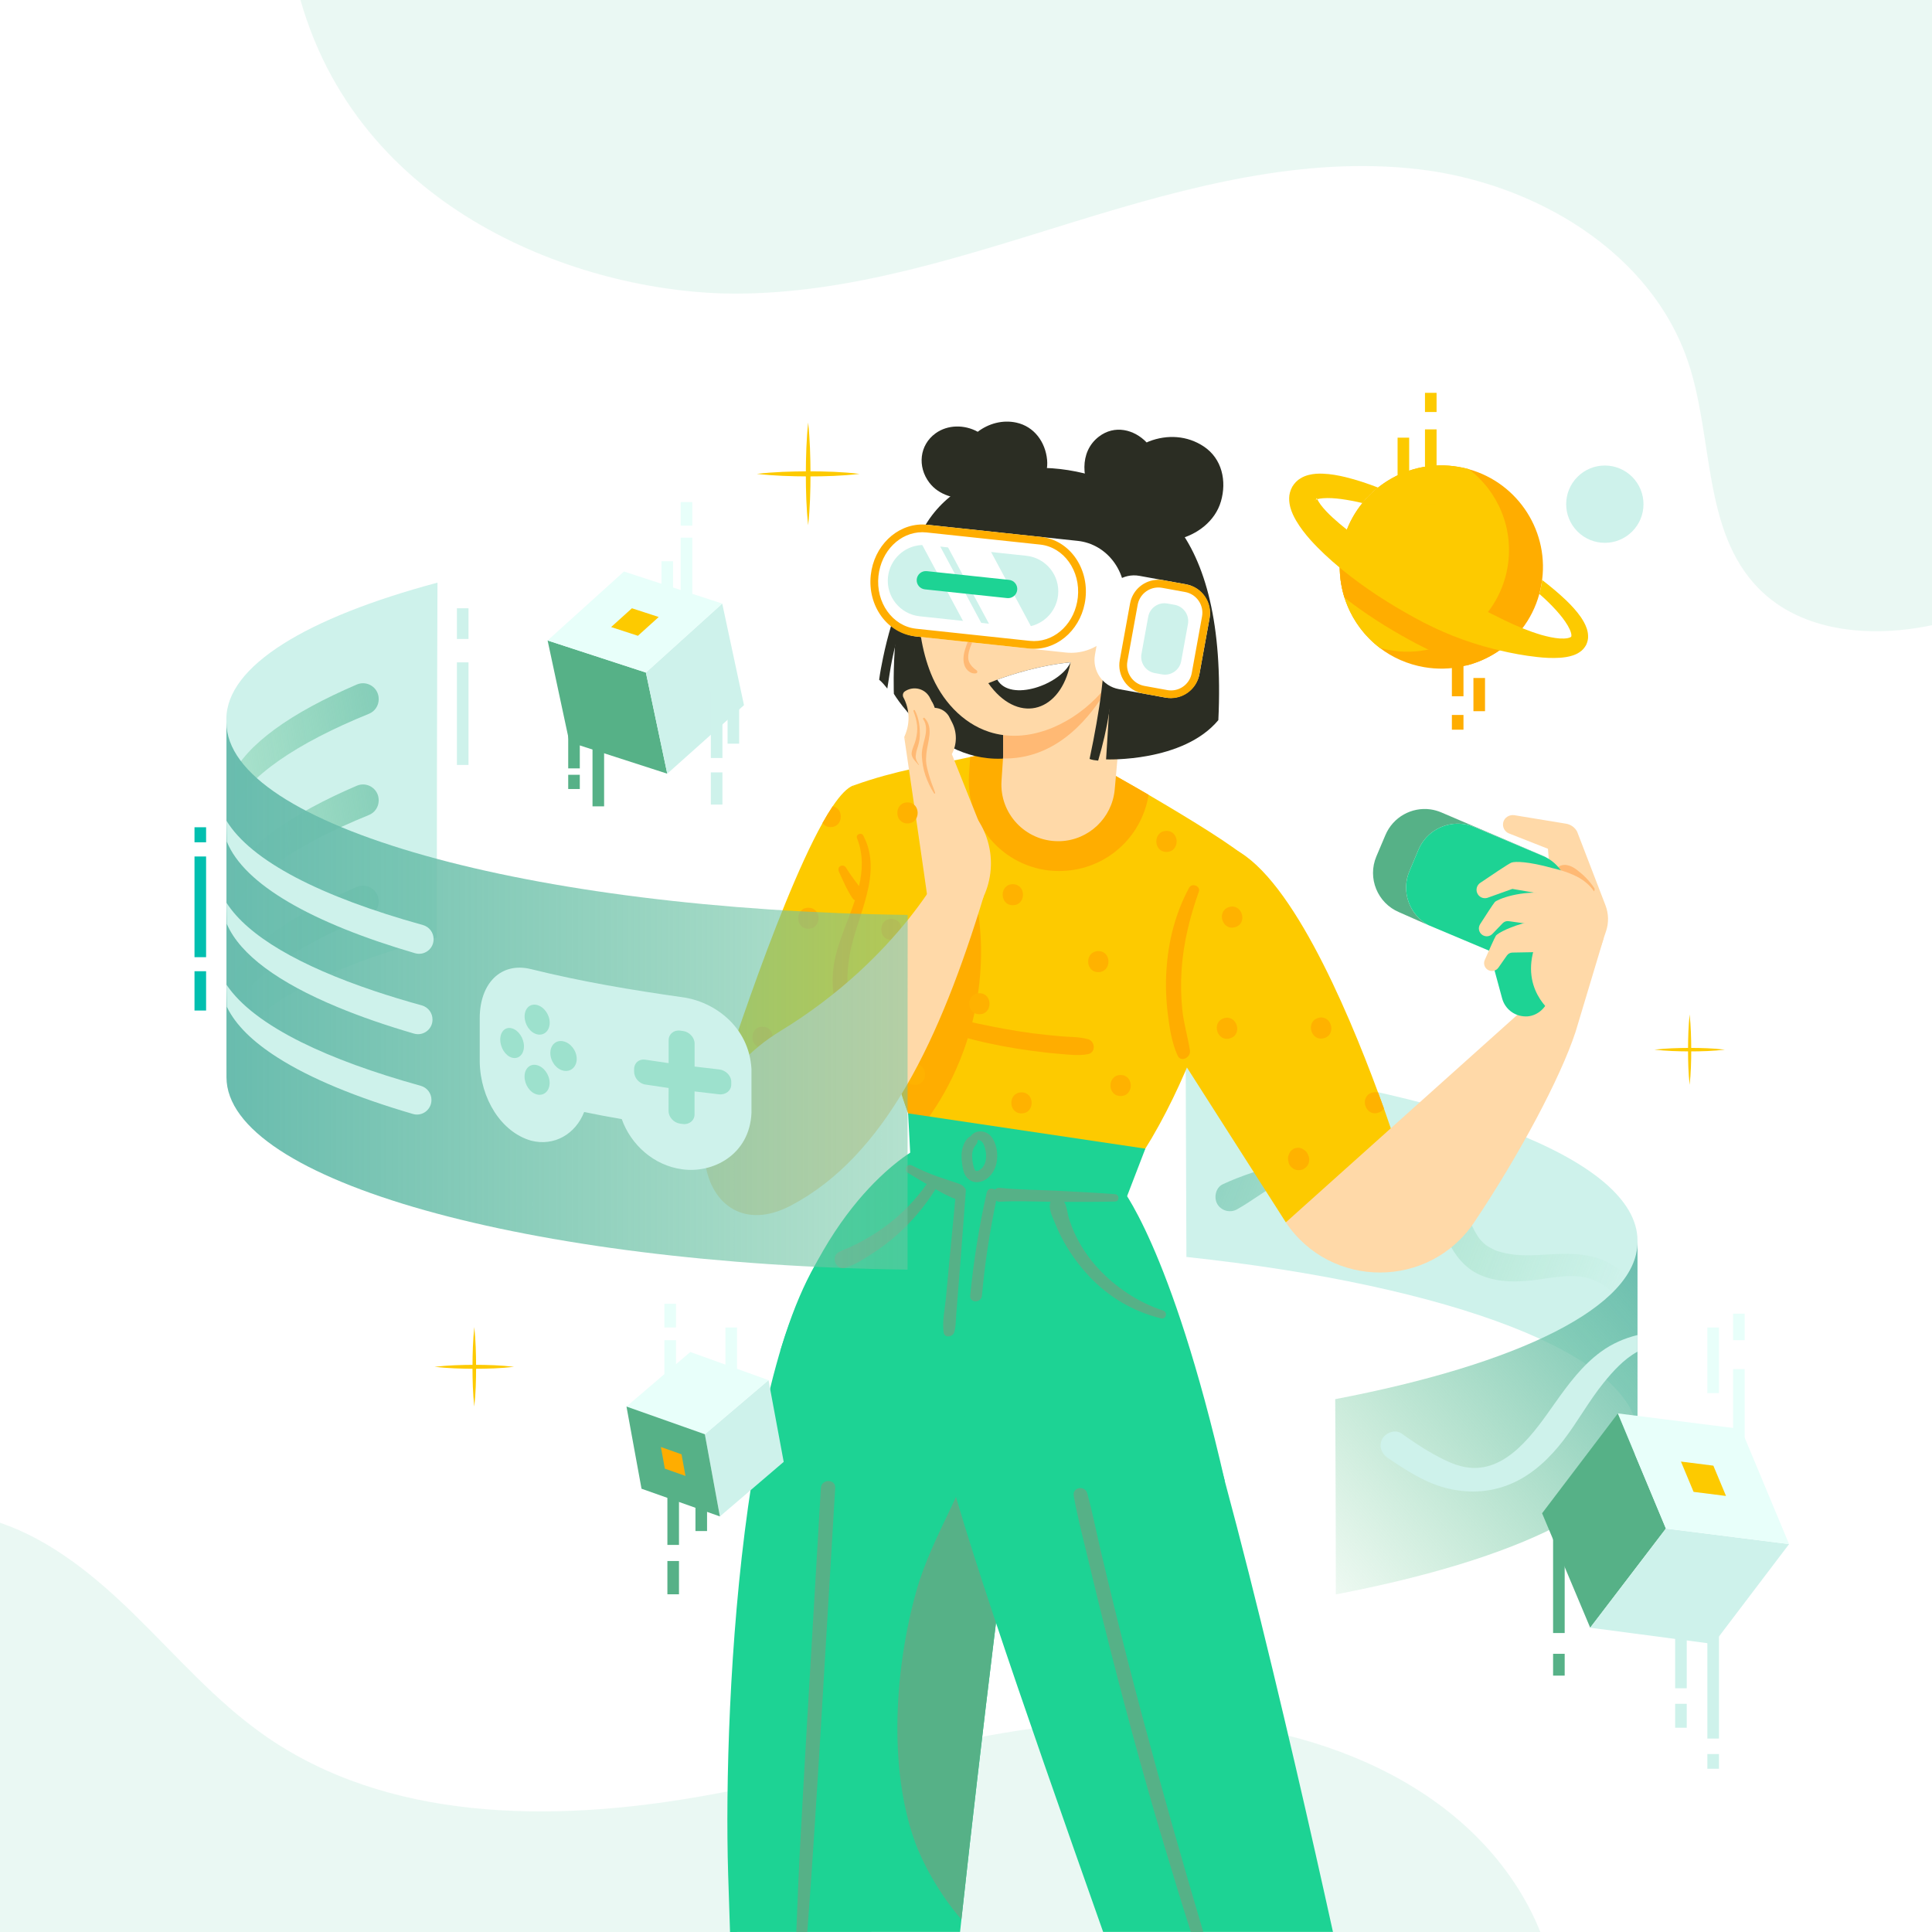 <?xml version="1.0" encoding="utf-8"?>
<!-- Generator: Adobe Illustrator 27.5.0, SVG Export Plug-In . SVG Version: 6.00 Build 0)  -->
<svg version="1.1" xmlns="http://www.w3.org/2000/svg" xmlns:xlink="http://www.w3.org/1999/xlink" x="0px" y="0px"
	 viewBox="0 0 500 500" style="enable-background:new 0 0 500 500;" xml:space="preserve">
<g id="BACKGROUND">
	<rect style="fill:#FFFFFF;" width="500" height="500"/>
</g>
<g id="OBJECTS">
	<g>
		<path style="opacity:0.5;fill:#D7F3E8;" d="M500,0v161.8c-15.76,3.32-33.7,1.88-44.89-9.54c-14.49-14.78-11.64-38.78-18.17-58.41
			c-9.54-28.64-39.7-46.48-69.68-50.03c-29.98-3.54-60.01,4.57-88.86,13.46c-28.86,8.88-58.05,18.71-88.23,18.71
			C153.564,75.99,93.994,56.894,77.76,0H500z"/>
		<path style="opacity:0.5;fill:#D7F3E8;" d="M398.63,500H0V394.08c13.33,4.55,24.66,13.87,34.78,23.78
			c10.9,10.65,20.97,22.31,33.43,31.09c31.83,22.44,74.28,22.72,112.65,16.04c38.37-6.68,75.97-19.43,114.92-20.07
			c38.94-0.64,81.52,14.14,99.82,48.52C396.73,495.56,397.74,497.75,398.63,500z"/>
	</g>
	<g>
		<g>
			<path style="fill:#CEF2EB;" d="M306.86,274.719c0.008,3.1,0.014,6.199,0.025,9.298c0.049,13.761,0.103,27.522,0.156,41.283
				c68.406,7.341,116.741,25.312,116.741,46.325v-50.562C423.783,300.032,375.362,282.048,306.86,274.719z"/>
			<linearGradient id="SVGID_1_" gradientUnits="userSpaceOnUse" x1="253.763" y1="271.913" x2="418.507" y2="337.124">
				<stop  offset="0" style="stop-color:#69BCAE"/>
				<stop  offset="0.405" style="stop-color:#6CC1A9;stop-opacity:0.595"/>
				<stop  offset="0.894" style="stop-color:#76CE9A;stop-opacity:0.106"/>
				<stop  offset="1" style="stop-color:#79D296;stop-opacity:0"/>
			</linearGradient>
			<path style="fill:url(#SVGID_1_);" d="M422.356,333.992c-0.314-2.11-1.232-3.721-2.872-5.09
				c-1.579-1.318-3.289-2.257-5.203-2.993c-4.063-1.562-8.613-1.545-12.895-1.294c-4.383,0.257-8.454,0.598-12.639-0.491
				c-0.399-0.104-0.796-0.215-1.188-0.344c-0.517-0.17-0.667-0.241-0.817-0.312c-0.428-0.205-0.847-0.424-1.257-0.662
				c-0.235-0.136-0.462-0.281-0.694-0.424c-0.058-0.035-0.193-0.132-0.265-0.182c-0.656-0.521-1.272-1.161-1.783-1.826
				c-0.035-0.073-0.421-0.644-0.484-0.745c-0.28-0.446-0.54-0.903-0.787-1.368c-1.861-3.497-3.031-7.386-5.494-10.54
				c-2.238-2.865-5.239-5.119-8.41-6.824c-6.632-3.566-14.285-4.513-21.675-3.44c-4.958,0.72-9.869,2.117-14.623,3.673
				c-5.013,1.641-10.054,3.114-14.837,5.365c-1.825,0.859-2.346,3.435-1.404,5.091c1.007,1.77,3.324,2.39,5.092,1.404
				c3.817-2.129,7.246-4.908,11.128-6.905c3.873-1.992,7.815-3.588,12.109-4.399c6.737-1.272,14.316-0.374,20.304,3.077
				c2.893,1.667,4.953,3.661,6.557,6.418c1.966,3.379,2.823,6.442,4.51,9.995c1.726,3.633,4.392,7.018,8.141,8.698
				c3.855,1.728,7.839,1.961,11.998,1.643c4.826-0.369,9.979-1.851,14.818-1.02c3.81,0.655,6.64,2.674,9.182,5.496
				C420.388,337.677,422.632,335.846,422.356,333.992z"/>
			
				<linearGradient id="SVGID_00000066474775233358039430000005447553672847985828_" gradientUnits="userSpaceOnUse" x1="431.974" y1="330.177" x2="328.334" y2="419.318">
				<stop  offset="0" style="stop-color:#69BCAE"/>
				<stop  offset="1" style="stop-color:#79D296;stop-opacity:0"/>
			</linearGradient>
			<path style="fill:url(#SVGID_00000066474775233358039430000005447553672847985828_);" d="M423.782,321.414v50.561
				c0,16.78-30.821,31.624-78.072,40.654c-0.01-12.572-0.021-25.143-0.095-37.714c-0.021-4.272-0.042-8.543-0.064-12.815
				C392.887,353.07,423.782,338.215,423.782,321.414z"/>
		</g>
		<path style="fill:#CEF2EB;" d="M423.782,345.511v4.303c-3.478,1.882-6.386,5.107-8.776,8.067
			c-3.817,4.716-6.714,10.097-10.415,14.898c-3.426,4.441-7.613,8.48-12.741,10.869c-5.413,2.527-11.239,2.95-17.033,1.597
			c-5.783-1.343-10.848-4.673-15.701-7.972c-1.618-1.11-2.389-3.119-1.353-4.938c0.899-1.576,3.331-2.485,4.927-1.364
			c2.622,1.85,5.276,3.68,8.078,5.244c2.569,1.427,5.339,2.876,8.247,3.436c10.816,2.094,18.228-9.251,23.472-16.632
			c3.468-4.874,7-9.664,11.874-13.216C417.163,347.752,420.398,346.325,423.782,345.511z"/>
	</g>
	<g>
		<path style="fill:#FFD9A8;" d="M197.744,311.65c22.348-8.198,44.467-78.344,44.467-78.344l-24.68-22.076l-32.895,74.976
			L197.744,311.65z"/>
		<g>
			<g>
				<path style="fill:#1DD394;" d="M188.931,500c0.705-0.001,1.411-0.008,2.116-0.008c19.138-0.008,38.275-0.018,57.413-0.02
					c0.116-1.067,0.231-2.144,0.348-3.207c5.617-51.402,11.563-98.119,14.686-121.902c1.37-10.467,2.192-16.495,2.192-16.495
					l-43.621-43.675c-29.646,18.824-35.017,124.888-33.62,170.345C188.576,489.339,188.74,494.395,188.931,500z"/>
				<path style="fill:#56B187;" d="M236.779,476.653c1.891,5.288,6.247,13.454,12.029,20.112
					c5.617-51.402,11.563-98.119,14.686-121.902c-2.987-2.493-6.137-4.768-9.289-6.713c-2.986,15.481-12.768,28.414-17.043,43.566
					C231.628,431.416,229.793,457.199,236.779,476.653z"/>
				<path style="fill:#56B187;" d="M208.939,499.986c1.409-18.841,2.588-37.697,3.717-56.557c1.164-19.45,2.328-38.9,3.493-58.35
					c0.143-2.386-3.566-2.374-3.706,0c-0.646,10.96-1.291,21.92-1.937,32.879c-1.146,19.449-2.312,38.896-3.364,58.35
					c-0.427,7.89-0.752,15.783-1.056,23.678C207.036,499.986,207.988,499.986,208.939,499.986z"/>
			</g>
			<g>
				<g>
					<path style="fill:#1DD394;" d="M318.015,499.968c8.983,0,17.966-0.001,26.949-0.001
						c-10.825-49.261-32.104-141.076-45.19-170.875l-56.252,42.26c1.545,13.218,20.84,68.838,41.965,128.617L318.015,499.968z"/>
				</g>
				<path style="fill:#56B187;" d="M281.603,403.544c1.279,5.389,2.588,10.771,3.927,16.146
					c4.796,19.248,9.943,38.415,15.624,57.422c2.28,7.628,4.606,15.257,7.031,22.856l3.212,0
					c-5.505-18.57-10.811-37.199-15.805-55.914c-2.547-9.546-4.999-19.117-7.355-28.711c-1.178-4.797-2.332-9.601-3.462-14.41
					c-1.128-4.803-2.078-9.675-3.39-14.431c-0.6-2.175-3.909-1.674-3.507,0.621C278.845,392.638,280.31,398.098,281.603,403.544z"/>
			</g>
			<path style="fill:#1DD394;" d="M201.94,349.602c12.758-41.771,36.402-52.944,36.402-52.944l51.412,10.126
				c0,0,13.225,15.304,27.223,76.51L201.94,349.602z"/>
		</g>
		<g>
			<g>
				<path style="fill:#FDCA00;" d="M184.638,286.197l28.797,4.439l20.248-43.949l-1.205-4.11l-1.397-4.74l-3.836-12.96l-1.425-4.877
					l-4.932-16.741c-1.589,0.548-3.425,2.493-5.398,5.425c-0.85,1.26-1.726,2.713-2.63,4.329
					C200.557,235.069,184.638,286.197,184.638,286.197z"/>
				<path style="fill:#FDCA00;" d="M323.23,222.572c0,0-9.289,53.802-33.489,84.211l-51.394-10.132
					c-0.44-1.039-0.88-2.09-1.296-3.153c-2.066-5.194-3.874-10.523-5.439-15.877c-10.804-36.703-10.719-74.336-10.719-74.336
					c10.768-3.923,21.829-5.586,21.829-5.586l8.36-1.785l3.777-0.794l17.184-3.642c0,0,10.328,5.647,21.804,12.247
					c1.124,0.66,2.273,1.308,3.398,1.968C308.38,212.22,319.747,219.199,323.23,222.572z"/>
				<path style="fill:#FDCA00;" d="M226.946,218.687c-1.629,13.154-10.108,28.796-9.044,38.47
					c1.513,13.751,17.147,20.064,22.585,25.596L226.946,218.687z"/>
				<path style="fill:#FFAD00;" d="M252.549,232.655c0.025-0.073,0.049-0.134,0.073-0.208c0.196-0.55-0.012-0.978-0.367-1.234
					c-0.049-0.183-0.086-0.367-0.122-0.562c-0.306-1.32-2.261-0.77-2.017,0.526c0.049,0.244,0.085,0.489,0.134,0.721
					c-3.654,10.303-7.614,20.497-11.892,30.556c-2.176,5.097-4.424,10.144-6.747,15.168c1.564,5.353,3.373,10.682,5.439,15.877
					c1.785-2.176,3.447-4.437,4.975-6.796c6.722-10.352,10.682-22.318,11.648-34.613
					C254.187,245.587,253.833,239.048,252.549,232.655z"/>
				<polygon style="fill:#1DD394;" points="289.067,316.379 296.415,297.272 235.019,288.14 235.869,304.284 				"/>
				<g>
					<path style="fill:#FFAD00;" d="M274.098,225.424c0.329,0,0.63-0.027,0.932-0.027c11.261-0.411,20.495-8.768,22.221-19.7
						c-1.123-0.658-2.274-1.315-3.397-1.973c-11.48-6.604-21.81-12.248-21.81-12.248l-17.18,3.644l-3.781,0.794l-0.302,4.549
						C249.876,213.998,260.645,225.424,274.098,225.424z"/>
				</g>
			</g>
		</g>
		<g>
			<path style="fill:#FDCA00;" d="M306.043,274.486l26.755,41.894l30.421-14.347c0,0-1.875-6.161-5.06-15.164
				c-0.495-1.312-0.979-2.683-1.505-4.1c-8.318-22.55-23.375-57.694-38.527-63.593l-17.256,14.855l-0.225,0.208L306.043,274.486z"/>
			<g>
				<path style="fill:#FFB200;" d="M333.464,300.713c-0.05-0.27-0.127-0.578-0.134-0.828c-0.023-0.365,0.044-0.708,0.202-1.029
					c0.035-0.119,0.079-0.234,0.134-0.344c0.005-0.009,0.009-0.019,0.014-0.028c0.008-0.017,0.017-0.034,0.026-0.052
					c0.019-0.037,0.037-0.074,0.056-0.111c0.153-0.304,0.368-0.548,0.645-0.732c0.235-0.221,0.512-0.371,0.832-0.451
					c0.208-0.033,0.417-0.065,0.625-0.098c0.446-0.01,0.864,0.091,1.256,0.305c0.036,0.021,0.071,0.043,0.107,0.064
					c0.015,0.009,0.03,0.018,0.046,0.028l0.03,0.018c0.444,0.268,0.751,0.531,1.019,0.979c0.129,0.216,0.228,0.516,0.33,0.771
					c0.022,0.055,0.044,0.109,0.066,0.164c0.113,0.344,0.137,0.689,0.071,1.037c-0.007,0.366-0.107,0.71-0.299,1.031
					c-0.168,0.335-0.405,0.603-0.71,0.805c-0.258,0.242-0.563,0.408-0.914,0.496c-0.229,0.036-0.458,0.072-0.687,0.107
					c-0.49,0.011-0.951-0.1-1.381-0.336c-0.196-0.144-0.391-0.289-0.587-0.433c-0.341-0.335-0.579-0.732-0.714-1.191
					C333.485,300.829,333.474,300.771,333.464,300.713z"/>
				<path style="fill:#FFB200;" d="M341.147,263.444c3.365-0.977,4.882,4.244,1.516,5.221
					C339.299,269.642,337.781,264.421,341.147,263.444z"/>
				<path style="fill:#FFB200;" d="M316.789,263.506c3.364-0.977,4.882,4.244,1.516,5.221
					C314.94,269.704,313.422,264.483,316.789,263.506z"/>
				<path style="fill:#FFB200;" d="M318.117,234.737c3.365-0.977,4.882,4.244,1.516,5.222
					C316.269,240.935,314.751,235.714,318.117,234.737z"/>
				<path style="fill:#FFB200;" d="M356.631,287.996c0.737-0.214,1.221-0.611,1.527-1.128c-0.495-1.312-0.979-2.683-1.505-4.1
					c-0.445-0.156-0.964-0.177-1.543-0.008C351.743,283.738,353.263,288.974,356.631,287.996z"/>
			</g>
		</g>
		<path style="fill:#FFAD00;" d="M215.645,250.859c0.675-6.059,3.645-11.929,5.612-17.863c-0.149-0.074-0.293-0.162-0.413-0.289
			c-0.508-0.538-0.858-1.273-1.229-1.911c-0.321-0.553-0.604-1.12-0.881-1.695c-0.561-1.17-1.107-2.351-1.633-3.538
			c-0.221-0.5-0.145-1.155,0.394-1.43c0.525-0.268,1.117-0.104,1.43,0.394c0.682,1.085,1.4,2.138,2.167,3.164
			c0.099,0.133,0.196,0.267,0.299,0.397c-0.225-0.285,0.098,0.128,0.137,0.178c0.232,0.302,0.456,0.608,0.677,0.918
			c0.034,0.048,0.069,0.095,0.103,0.143c0.961-4.073,1.145-8.2-0.527-12.464c-0.365-0.931,1.15-1.522,1.612-0.656
			c5.303,9.925-1.721,20.87-3.467,30.771c-0.936,5.306-1.048,11.182,1.3,16.154c2.005,4.247,5.51,7.614,9.538,9.961
			c1.441,0.84,0.523,3.457-1.144,2.812C219.555,272.012,214.486,261.267,215.645,250.859z"/>
		<path style="fill:#FFAD00;" d="M281.611,268.949c-2.265-0.651-4.791-0.561-7.128-0.766c-2.428-0.213-4.857-0.461-7.274-0.776
			c-4.703-0.613-9.37-1.486-14.006-2.481c-9.426-2.022-18.694-4.936-27.582-8.668c-1.743-0.732-3.275,1.762-1.491,2.625
			c8.966,4.341,18.319,7.777,27.974,10.234c4.796,1.22,9.673,2.111,14.575,2.782c2.49,0.341,4.984,0.634,7.489,0.837
			c2.441,0.197,5.022,0.552,7.443,0.065C283.642,272.392,283.432,269.472,281.611,268.949z"/>
		<g>
			<g>
				<g>
					<path style="fill:#2B2D23;" d="M238.205,138.314c-7.978,16.495-6.871,41.252-6.871,41.252s12.499,21.093,33.494,16.003
						l1.569-61.77C266.398,133.798,241.313,131.888,238.205,138.314z"/>
					<path style="fill:#2B2D23;" d="M237.698,145.48c-3.264,4.885-5.312,10.638-7.007,16.229c-0.853,2.816-1.57,5.671-2.165,8.552
						c-0.383,1.856-0.749,3.749-1.004,5.647c0.799,0.666,1.473,1.483,2.111,2.306c0.42-2.533,0.746-5.079,1.265-7.599
						c0.571-2.772,1.281-5.516,2.108-8.223c1.692-5.538,4.144-10.733,6.232-16.118C239.595,145.354,238.25,144.654,237.698,145.48z"
						/>
					<g>
						<path style="fill:#FFD9A8;" d="M273.824,217.697h0.575c7.371-0.274,13.398-6,14.084-13.344l3.48-38.634l-32.414,6.439
							l0.027,6.275v4.63l0.055,12.576l-0.055,0.658l-0.384,5.754C258.617,210.546,265.385,217.697,273.824,217.697z"/>
					</g>
					<g>
						<path style="fill:#FFB974;" d="M259.576,183.064l0.055,12.576l-0.055,0.658c12.686,0.219,21.262-8.658,26.77-17.673
							c-6.85-2.11-13.864-2.521-20.002-1.808c-2.302,0.247-4.576,0.794-6.768,1.617V183.064z"/>
					</g>
				</g>
				<g>
					<g>
						<g>
							<path style="fill:#FFD9A8;" d="M240.897,174.265c2.735,6.834,8.102,12.876,15.09,15.144
								c9.681,3.161,20.467-1.461,27.626-8.705c4.09-4.126,7.191-9.289,9.015-14.79c4.025-11.947,2.082-25.534-8.672-33.877
								c-7.356-5.711-21.138-8.046-31.215-4.473c-3.954,1.392-7.342,3.693-9.545,7.07
								C236.207,145.365,236.266,162.719,240.897,174.265z"/>
						</g>
					</g>
					<g>
						<path style="fill:#2B2D23;" d="M274.375,125.472c22.769-4.354,43.312,11.459,40.932,60.897
							c-9.145,10.98-29.055,10.162-29.055,10.162l1.671-26.767l-6.336-32.776L274.375,125.472z"/>
						<path style="fill:#2B2D23;" d="M311.539,115.551c-4.258-2.84-9.459-3.147-14.185-1.313c-0.204,0.079-0.402,0.182-0.604,0.269
							c-3.202-3.358-8.267-4.652-12.369-1.501c-5.202,3.995-4.421,11.468-1.03,16.333c1.777,2.549,4.451,4.305,7.389,5.229
							c3.105,4.142,9.046,6.205,14.031,5.02c5.032-1.197,9.714-4.69,11.207-9.839C317.495,124.523,316.298,118.725,311.539,115.551z
							"/>
						<path style="fill:#2B2D23;" d="M284.204,196.85c1.204-4.078,2.171-8.215,2.837-12.431c0.953-6.028,1.502-12.126,1.637-18.228
							c0.077-3.49-0.04-6.965-0.337-10.443c-0.133-1.559-2.487-1.51-2.444,0.075c0.165,6.036,0.129,12.095-0.347,18.117
							c-0.472,5.979-1.48,11.856-2.603,17.742c-0.302,1.583-0.624,3.16-0.964,4.732C282.683,196.691,283.464,196.782,284.204,196.85
							z"/>
						<g>
							<path style="fill:#FFD9A8;" d="M294.788,152.929c3.073-1.652,7.185-1.825,9.836,0.444c2.208,1.889,2.952,5.003,2.973,7.909
								c0.027,3.748-0.987,7.564-3.237,10.561c-2.25,2.998-5.804,5.089-9.551,5.184c-3.747,0.095-7.567-1.983-9.18-5.366
								C282.535,165.169,289.266,155.897,294.788,152.929z"/>
						</g>
						<g>
							<path style="fill:#2B2D23;" d="M290.601,166.541c0.993-1.676,2.421-3.144,4.141-4.076c0.789-0.428,1.599-0.792,2.464-1.033
								c0.866-0.242,1.778-0.31,2.662-0.467c0.575-0.102,0.862,0.829,0.281,1.009c-0.385,0.119-0.735,0.249-1.079,0.46
								c-0.345,0.212-0.666,0.462-0.995,0.698c-0.336,0.241-0.667,0.492-0.992,0.747c-0.158,0.123-0.314,0.249-0.463,0.383
								c-0.146,0.132-0.378,0.289-0.475,0.459c0.034-0.035,0.068-0.071,0.102-0.106c-0.049,0.051-0.098,0.103-0.145,0.155
								c-0.124,0.132-0.249,0.263-0.378,0.389c-0.079,0.077-0.159,0.153-0.237,0.231c-0.012,0.012-0.008,0.006-0.018,0.016
								c-0.314,0.258-0.58,0.653-0.824,0.971c-0.511,0.668-1.002,1.351-1.412,2.086c-0.191,0.344-0.716,0.599-1.086,0.652
								c-0.388,0.055-0.881-0.048-1.192-0.297C290.211,168.221,290.135,167.327,290.601,166.541z"/>
						</g>
					</g>
					<path style="fill:#2B2D23;" d="M242.291,144.362c0.595,2.98,9.776,3.221,10.272-0.187
						C253.159,140.083,241.614,140.974,242.291,144.362z"/>
					<path style="fill:#2B2D23;" d="M267.239,147.712c-0.089,2.874,9.858,4.729,10.984,3.232
						C281.27,146.893,267.398,142.571,267.239,147.712z"/>
					<path style="fill:#FFB974;" d="M250.123,166.971c1.496-4.098,3.199-8.088,4.947-12.082c0.17-0.388,0.791-0.213,0.649,0.203
						c-1.15,3.357-2.326,6.672-3.631,9.978c-0.631,1.599-1.535,3.33-1.519,5.083c0.013,1.467,1.035,2.53,2.165,3.33
						c0.293,0.208,0.248,0.709-0.144,0.777c-1.353,0.237-2.581-0.881-2.987-2.076C249.02,170.467,249.527,168.606,250.123,166.971z"
						/>
					<path style="fill:#2B2D23;" d="M249.203,156.502c-0.63-1.05-1.571-1.863-2.69-2.359c-2.232-0.99-5.305-0.239-6.325,2.136
						c-0.214,0.498,0.023,1.108,0.489,1.359c0.499,0.269,1.051,0.134,1.414-0.295c0.067-0.079,0.135-0.155,0.203-0.233
						c0.076-0.087-0.062,0.042,0.081-0.087c0.152-0.137,0.305-0.275,0.469-0.397c0.204-0.152,0.503-0.316,0.904-0.436
						c0.035-0.007,0.12-0.028,0.152-0.034c0.102-0.019,0.204-0.035,0.307-0.046c0.103-0.011,0.206-0.017,0.309-0.02
						c0.02-0.001,0.144,0.003,0.176,0.003c0.446,0.023,0.78,0.094,1.163,0.249c0.725,0.294,1.326,0.806,1.791,1.456
						c0.507,0.71,0.881,1.457,1.126,2.297c0.177,0.608,1.188,0.449,1.217-0.165C250.049,158.728,249.826,157.54,249.203,156.502z"/>
					<path style="fill:#2B2D23;" d="M279.211,164.265c0.041-1.369-0.814-2.872-1.642-3.911c-1.739-2.184-4.389-3.576-7.225-3.267
						c-3.118,0.34-5.687,2.236-6.778,5.181c-0.255,0.688,0.805,0.998,1.148,0.43c1.264-2.093,3.915-3.537,6.368-3.313
						c2.404,0.22,4.578,2.04,5.284,4.33c0.219,0.71,0.349,1.559,1.115,1.893C278.414,166.016,279.184,165.165,279.211,164.265z"/>
					<g>
						<path style="fill:#2B2D23;" d="M255.772,176.807c7.422,10.491,17.966,7.823,20.954-3.885c0.128-0.482,0.236-0.977,0.337-1.502
							c-7.774,0.7-15.309,3.14-18.97,4.483c-0.137,0.051-0.274,0.103-0.411,0.154C256.465,176.515,255.772,176.807,255.772,176.807z
							"/>
						<path style="fill:#FFFFFF;" d="M277.063,171.42c-7.774,0.7-15.309,3.14-18.97,4.483
							C261.497,181.804,274.408,177.17,277.063,171.42z"/>
					</g>
				</g>
			</g>
			<path style="fill:#2B2D23;" d="M270.989,119.002c-0.439-4.561-3.292-8.6-7.938-9.626c-3.534-0.781-7.201,0.214-10.021,2.371
				c-0.028-0.016-0.055-0.037-0.083-0.053c-3.337-1.814-7.666-1.832-10.807,0.437c-4.225,3.052-4.736,8.668-1.652,12.747
				c2.577,3.409,6.743,4.211,10.781,4.409c1.653,0.674,3.503,0.573,5.135-0.247c2.667,1.239,5.893,1.166,8.79-0.089
				C268.994,127.309,271.385,123.108,270.989,119.002z"/>
			<path style="fill:#2B2D23;" d="M294.566,128.182c-20.192-11.891-47.22-9.096-56.361,10.132
				c25.754,4.703,47.127,6.397,47.127,6.397L294.566,128.182z"/>
		</g>
		<g>
			<path style="fill:#FFD9A8;" d="M240.487,235.574c-0.945-7.032-6.473-44.808-6.473-44.808l17.146,18.938
				c6.964,7.692,7.068,19.38,0.24,27.194l-2.218,2.538C249.183,239.436,240.739,237.445,240.487,235.574z"/>
			<path style="fill:#FFD9A8;" d="M250.216,212.487l-16.203-21.714l0.313-0.789c1.232-3.099,1.038-6.576-0.532-9.511
				c-0.247-0.475-0.153-1.045,0.208-1.406c0.057-0.057,0.123-0.105,0.19-0.152c1.814-1.209,4.18-0.936,5.664,0.545
				c0.247,0.247,0.457,0.532,0.656,0.845l0.771,1.491l0.076,0.152c1.323,2.574,1.298,5.624-0.068,8.171l8.64,21.664L250.216,212.487
				z"/>
			<path style="fill:#FFD9A8;" d="M242.263,206.451l-5.912-11.448c2.352-4.957,1.62-8.425,0.049-11.359
				c-0.247-0.475-0.153-1.045,0.208-1.407c0.057-0.057,0.123-0.105,0.19-0.152c1.386-0.932,3.106-0.982,4.485-0.29l0.076,0.152
				c1.323,2.574,1.298,5.624-0.068,8.171l-2.232,5.681L242.263,206.451z"/>
			<path style="fill:#FFD9A8;" d="M239.058,195.8l0.312-0.785c1.23-3.093,1.037-6.571-0.53-9.508l0,0
				c-0.29-0.543-0.12-1.217,0.392-1.559l0,0c2.12-1.415,4.99-0.786,6.324,1.384l0.844,1.647c1.319,2.573,1.295,5.629-0.066,8.18l0,0
				l8.926,22.363L239.058,195.8z"/>
			<path style="fill:#FFB974;" d="M242.018,205.211c-0.24-0.827-0.594-1.616-0.886-2.426c-0.297-0.826-0.557-1.671-0.802-2.513
				c-0.251-0.865-0.473-1.741-0.599-2.633c-0.128-0.904-0.063-1.765,0.023-2.667c0.286-2.983,1.966-6.596-0.456-9.142
				c-0.217-0.228-0.532,0.07-0.359,0.317c0.968,1.381,0.803,3.224,0.434,4.778c-0.379,1.598-0.925,3.274-0.788,4.932
				c0.136,1.651,0.361,3.232,0.909,4.804c0.554,1.588,1.315,3.24,2.232,4.651C241.814,205.449,242.072,205.396,242.018,205.211z"/>
			<path style="fill:#FFB974;" d="M237.786,197.862c-0.426-0.576-0.876-1.456-0.801-2.191c0.061-0.598,0.143-1.162,0.333-1.736
				c0.367-1.115,0.697-2.25,0.732-3.433c0.067-2.241-0.213-4.668-1.292-6.661c-0.124-0.229-0.44-0.057-0.354,0.177
				c0.441,1.192,0.801,2.408,0.94,3.675c0.139,1.264-0.049,2.505-0.344,3.734c-0.273,1.138-0.902,2.208-1.059,3.365
				c-0.178,1.304,1.042,2.228,1.756,3.149C237.744,198.001,237.83,197.923,237.786,197.862z"/>
		</g>
		<g>
			<path style="fill:#FFB200;" d="M301.881,215.041c3.504,0,3.505,5.437,0,5.437C298.377,220.478,298.376,215.041,301.881,215.041z"
				/>
			<path style="fill:#FFB200;" d="M284.244,246.146c3.504,0,3.505,5.437,0,5.437C280.741,251.583,280.739,246.146,284.244,246.146z"
				/>
			<path style="fill:#FFB200;" d="M262.118,228.83c3.504,0,3.505,5.437,0,5.437C258.614,234.267,258.613,228.83,262.118,228.83z"/>
			<path style="fill:#FFB200;" d="M253.46,257.049c3.504,0,3.505,5.437,0,5.437C249.956,262.486,249.954,257.049,253.46,257.049z"/>
			<path style="fill:#FFB200;" d="M230.692,237.809c3.504,0,3.505,5.437,0,5.437C227.188,243.246,227.187,237.809,230.692,237.809z"
				/>
			<path style="fill:#FFB200;" d="M234.861,207.666c3.503,0,3.505,5.437,0,5.437C231.357,213.103,231.356,207.666,234.861,207.666z"
				/>
			<path style="fill:#FFB200;" d="M209.207,234.923c3.504,0,3.505,5.437,0,5.437C205.703,240.36,205.702,234.923,209.207,234.923z"
				/>
			<path style="fill:#FFB200;" d="M197.342,265.707c3.504,0,3.505,5.437,0,5.437C193.839,271.145,193.837,265.707,197.342,265.707z"
				/>
			<path style="fill:#FFB200;" d="M212.859,213.012c0.438,0.603,1.123,1.041,2.11,1.041c3.315,0,3.507-4.877,0.521-5.37
				C214.64,209.943,213.764,211.395,212.859,213.012z"/>
			<path style="fill:#FFB200;" d="M290.016,278.213c3.504,0,3.505,5.437,0,5.437C286.512,283.651,286.511,278.213,290.016,278.213z"
				/>
			<path style="fill:#FFB200;" d="M264.362,282.703c3.504,0,3.505,5.437,0,5.437C260.859,288.14,260.857,282.703,264.362,282.703z"
				/>
			<path style="fill:#FFB200;" d="M236.785,275.327c3.504,0,3.505,5.437,0,5.437C233.281,280.764,233.28,275.327,236.785,275.327z"
				/>
		</g>
		<path style="fill:#FFD9A8;" d="M254.571,232c-11.238,36.808-25.369,67.136-49.937,80.02
			c-23.824,12.495-34.141-25.987-2.659-45.198c31.482-19.211,43.259-44.268,43.259-44.268L254.571,232z"/>
		<path style="fill:#FFAD00;" d="M301.87,251.118c0.487-7.547,2.28-14.698,5.869-21.368c0.72-1.337,3.049-0.461,2.517,1.024
			c-2.325,6.49-4.039,13.453-4.471,20.344c-0.211,3.367-0.158,6.748,0.183,10.105c0.367,3.617,1.416,7.056,1.987,10.623
			c0.286,1.785-2.324,3.253-3.205,1.304c-1.508-3.334-2.075-7.133-2.522-10.745C301.766,258.664,301.627,254.883,301.87,251.118z"/>
		<path style="fill:#56B187;" d="M248.984,301.156c0.144,1.052,0.324,2.188,0.889,3.109c0.693,1.13,1.899,1.797,3.234,1.668
			c2.464-0.238,4.262-2.506,4.764-4.803c0.504-2.308,0.138-5.21-1.411-7.068c-1.317-1.581-4.036-1.77-5.27-0.005
			c-1.049,0.392-1.73,1.877-2.029,2.838C248.732,298.273,248.79,299.745,248.984,301.156z M251.59,299.476
			c-0.015-0.4-0.013-0.81,0.056-1.194c0.046-0.254,0.188-0.766,0.232-0.877c0.078-0.193,0.18-0.381,0.286-0.559
			c0.049-0.083,0.102-0.167,0.159-0.246c0.015-0.018,0.014-0.017,0.074-0.091c0.34-0.415,0.665-0.844,0.595-1.413
			c-0.001-0.012-0.009-0.019-0.011-0.031c0.255-0.074,0.515,0.006,0.79,0.13c0.201,0.09-0.007-0.032,0.083,0.047
			c0.052,0.046,0.101,0.094,0.151,0.143c0.086,0.086,0.169,0.176,0.25,0.265c0.021,0.023,0.021,0.021,0.03,0.029
			c0.007,0.01,0.003,0.007,0.016,0.026c0.258,0.379,0.31,0.526,0.428,0.86c0.515,1.452,0.689,3.111,0.137,4.572
			c-0.02,0.042-0.071,0.16-0.08,0.178c-0.045,0.093-0.092,0.184-0.143,0.274c-0.087,0.157-0.182,0.309-0.285,0.456
			c-0.064,0.079-0.13,0.154-0.199,0.227c-0.122,0.13-0.251,0.254-0.387,0.369c0.152-0.127-0.25,0.164-0.324,0.205
			c-0.077,0.043-0.165,0.089-0.25,0.124c-0.003-0.001-0.01-0.001-0.069,0.016c-0.232,0.065-0.151,0.057-0.337,0.073
			c-0.071,0.006-0.078,0.005-0.104,0.006c-0.014-0.002-0.124-0.016-0.142-0.019l0,0c0.004,0,0.013,0.001,0.05,0.006
			c-0.031-0.004-0.054-0.019-0.076-0.031c-0.053-0.047-0.102-0.096-0.153-0.146c-0.005-0.005-0.028-0.035-0.047-0.06
			c0.003-0.004-0.058-0.11-0.072-0.135c-0.026-0.047-0.049-0.095-0.073-0.142c-0.016-0.033-0.038-0.08-0.044-0.096
			c-0.054-0.158-0.103-0.318-0.146-0.48C251.771,301.153,251.623,300.312,251.59,299.476z"/>
		<path style="fill:#56B187;" d="M255.36,308.64c0.25-1.107,1.393-1.243,2.13-0.764c0.29-0.329,0.717-0.529,1.28-0.467
			c4.914,0.539,9.955,0.513,14.894,0.761c4.967,0.249,9.935,0.499,14.894,0.881c1.211,0.093,1.241,1.876,0,1.905
			c-4.382,0.103-8.764,0.099-13.147,0.086c0.736,1.211,0.844,3.075,1.246,4.339c0.493,1.552,1.089,3.067,1.809,4.528
			c1.497,3.038,3.389,5.803,5.684,8.293c4.547,4.934,10.461,8.887,16.856,10.964c1.278,0.416,0.789,2.352-0.532,2.03
			c-7.212-1.759-13.582-5.536-18.66-10.949c-2.483-2.647-4.681-5.645-6.454-8.811c-0.884-1.58-1.656-3.211-2.329-4.892
			c-0.694-1.731-1.781-3.702-1.157-5.529c-4.36-0.063-8.768-0.254-13.104-0.01c-0.394,0.022-0.695-0.099-0.954-0.268
			c-1.707,8.117-2.955,16.319-3.693,24.581c-0.173,1.94-3.229,1.945-3.04,0C251.957,326.344,253.376,317.435,255.36,308.64z"/>
		<path style="fill:#56B187;" d="M217.077,324.04c1.043-0.586,2.236-0.96,3.322-1.47c1.096-0.514,2.173-1.068,3.23-1.659
			c2.103-1.177,4.143-2.485,6.061-3.947c3.814-2.909,7.193-6.388,9.968-10.3c0.061-0.086,0.139-0.133,0.21-0.2
			c-1.66-0.965-3.32-1.926-4.951-2.948c-1.195-0.749-0.178-2.526,1.078-1.899c2.109,1.052,4.292,2.035,6.513,2.825
			c1.107,0.394,2.221,0.766,3.339,1.125c0.561,0.18,1.119,0.371,1.679,0.556c0.771,0.254,1.588,0.5,2.039,1.2
			c0.253,0.2,0.42,0.509,0.388,0.953c-0.454,6.149-0.926,12.296-1.412,18.443c-0.238,3.018-0.477,6.036-0.715,9.054
			c-0.123,1.565-0.247,3.13-0.37,4.694c-0.114,1.452-0.074,2.992-0.529,4.38c-0.392,1.197-2.495,1.506-2.713,0
			c-0.418-2.89,0.331-6.168,0.603-9.074l0.845-9.054c0.512-5.486,1.039-10.97,1.575-16.453c-0.318-0.084-0.64-0.201-0.995-0.363
			c-0.572-0.261-1.143-0.524-1.702-0.812c-0.832-0.428-1.646-0.887-2.46-1.346c-0.033,0.081-0.042,0.158-0.094,0.241
			c-2.763,4.332-6.121,8.323-9.987,11.712c-1.945,1.704-4.016,3.285-6.189,4.687c-2.16,1.393-4.595,2.997-7.076,3.727
			C216.317,328.822,214.892,325.267,217.077,324.04z"/>
		<g>
			<path style="fill:#FFFFFF;" d="M275.806,168.87l-38.367-4.109c-7.537-0.816-12.946-7.945-12.082-15.922v0
				c0.864-7.978,7.673-13.783,15.21-12.967l38.367,4.109c7.537,0.816,12.946,7.944,12.083,15.922l0,0
				C290.152,163.88,283.343,169.686,275.806,168.87z"/>
			<g>
				<path style="fill:#FFAD00;" d="M238.691,137.738L238.691,137.738c0.358,0,0.722,0.02,1.083,0.059l29.439,3.143
					c6.109,0.661,10.473,6.787,9.73,13.656c-0.698,6.451-5.576,11.315-11.345,11.315c-0.359,0-0.723-0.02-1.085-0.059l-29.439-3.143
					c-6.109-0.661-10.473-6.787-9.73-13.656C228.043,142.603,232.921,137.738,238.691,137.738 M238.69,135.738
					c-6.689,0-12.522,5.604-13.334,13.1l0,0c-0.864,7.977,4.286,15.078,11.503,15.859l29.442,3.143
					c0.435,0.047,0.868,0.07,1.297,0.07c6.689,0,12.522-5.604,13.334-13.1c0.864-7.978-4.286-15.078-11.503-15.859l-29.442-3.143
					C239.551,135.761,239.119,135.738,238.69,135.738L238.69,135.738z"/>
			</g>
			<path style="fill:#CEF2EB;" d="M238.016,159.492l12.251,1.31l4.09,0.436l1.738,0.193l7.155,0.761l0.39,0.044
				c0.527,0.055,1.061,0.07,1.573,0.039c4.415-0.272,8.122-3.691,8.617-8.241c0.549-5.086-3.117-9.65-8.203-10.2l-12.973-1.382
				l-7.145-0.762l-1.748-0.193l-3.758-0.398c-0.107-0.013-0.214-0.016-0.321-0.019c-0.429-0.041-0.846-0.045-1.252-0.02
				c-4.415,0.272-8.122,3.691-8.617,8.241C229.264,154.379,232.93,158.943,238.016,159.492z"/>
			<g>
				<polygon style="fill:#FFFFFF;" points="244.549,140.172 256.746,162.919 267.602,163.558 255.394,140.812 				"/>
				<path style="fill:#FFFFFF;" d="M237.834,139.469l12.196,22.725l4.713,0.503l-12.208-22.746l-4.33-0.459
					C238.081,139.476,237.957,139.472,237.834,139.469z"/>
			</g>
			<path style="fill:#1DD394;" d="M239.357,152.525l21.29,2.26c1.301,0.138,2.468-0.805,2.606-2.106l0,0
				c0.138-1.301-0.805-2.468-2.106-2.606l-21.289-2.26c-1.301-0.138-2.468,0.805-2.606,2.106l0,0
				C237.113,151.22,238.056,152.387,239.357,152.525z"/>
		</g>
		<g>
			<path style="fill:#FFFFFF;" d="M289.549,178.344l11.965,2.175c4.165,0.757,8.156-2.006,8.913-6.171l2.587-14.231
				c0.757-4.165-2.006-8.156-6.171-8.913l-11.964-2.175c-4.165-0.757-8.156,2.006-8.913,6.171l-2.587,14.231
				C282.621,173.596,285.384,177.587,289.549,178.344z"/>
			<path style="fill:#CEF2EB;" d="M303.996,156.529l-1.87-0.34c-2.324-0.423-4.551,1.119-4.973,3.443l-1.743,9.589
				c-0.423,2.324,1.119,4.551,3.443,4.973l1.87,0.34c2.324,0.423,4.551-1.119,4.973-3.443l1.744-9.589
				C307.862,159.178,306.32,156.951,303.996,156.529z"/>
			<g>
				<path style="fill:#FFAD00;" d="M299.784,152.044c0.327,0,0.658,0.03,0.984,0.089l5.927,1.077
					c1.433,0.26,2.679,1.063,3.508,2.261c0.829,1.197,1.142,2.646,0.882,4.079l-2.663,14.651c-0.472,2.595-2.724,4.478-5.356,4.478
					c-0.327,0-0.658-0.03-0.984-0.089l-5.927-1.078c-2.958-0.538-4.927-3.382-4.389-6.34l2.663-14.649
					C294.899,153.927,297.152,152.044,299.784,152.044 M299.784,150.044c-3.533,0-6.67,2.522-7.324,6.121l-2.663,14.649
					c-0.736,4.05,1.95,7.929,5.999,8.666l5.927,1.078c0.451,0.082,0.9,0.122,1.342,0.122c3.533,0,6.669-2.522,7.324-6.121
					l2.664-14.651c0.736-4.049-1.95-7.929-5.999-8.665l-5.927-1.077C300.675,150.083,300.226,150.044,299.784,150.044
					L299.784,150.044z"/>
			</g>
		</g>
		<g>
			<path style="fill:#FFD9A8;" d="M407.723,267.13c-3.841,11.691-14.373,31.537-26.176,49.162
				c-11.619,17.352-37.12,17.389-48.781,0.065l0,0l65.333-58.568L407.723,267.13z"/>
			<g>
				<g>
					<path style="fill:#FFD9A8;" d="M394.245,234.268c-2.01,19.232-2.824,32.196,13.483,32.866l7.324-24.384L394.245,234.268z"/>
					<g>
						<path style="fill:#FFD9A8;" d="M391.954,210.979l13.348,2.195c1.217,0.2,2.271,0.954,2.854,2.04l7.342,19.085
							c0.83,2.157,0.879,4.537,0.137,6.727l-8.773,25.915c-0.768-3.414-8.403-4.338-10.672-13.017
							c-3.165-9.098,4.982-26.798,4.982-26.798l-0.559-7.462l-10.073-3.963c-1.103-0.434-1.779-1.612-1.507-2.854
							C389.317,211.553,390.647,210.764,391.954,210.979z"/>
						<path style="fill:#FFB974;" d="M403.059,224.486c0.832-0.574,1.599-0.757,2.48-0.596c0.896,0.164,1.726,0.592,2.56,1.229
							c1.615,1.234,3.125,2.655,4.499,4.716c0.241,0.361-0.075,1.151-0.328,0.823c-1.346-1.745-2.866-3.212-4.47-3.831
							c-0.771-0.298-1.556-0.498-2.333-0.729c-0.825-0.245-1.603-0.518-2.409-0.932C402.87,225.068,402.893,224.601,403.059,224.486
							z"/>
						<g>
							<path style="fill:#56B187;" d="M400.07,221.849l-18.537-7.808c-0.911-0.38-1.839-0.643-2.768-0.772
								c-4.829-0.669-9.69,1.956-11.677,6.653l-2.319,5.513c-2.237,5.288-0.031,11.343,4.944,14.011l-7.628-3.367
								c-5.608-2.366-8.247-8.837-5.881-14.445l2.336-5.511c1.986-4.697,6.831-7.324,11.66-6.656
								c0.946,0.131,1.873,0.394,2.785,0.774l26.246,11.203C399.517,221.57,399.804,221.694,400.07,221.849z"/>
							<path style="fill:#1DD394;" d="M405.76,233.764l-4.759,23.998c-0.556,2.798-2.861,5.032-5.634,5.274
								c-0.171,0.01-0.341,0.02-0.509,0.014c-2.973-0.023-5.375-1.979-6.104-4.65l-3.337-12.3l-0.01-0.052l-15.629-6.577
								c-0.017-0.002-0.047-0.023-0.064-0.026c-4.975-2.667-7.181-8.723-4.944-14.011l2.319-5.513
								c1.986-4.697,6.848-7.322,11.677-6.653c0.929,0.129,1.857,0.392,2.768,0.772l18.537,7.808l0.031,0.021
								C404.373,224.119,406.716,228.942,405.76,233.764z"/>
						</g>
						<path style="fill:#FFD9A8;" d="M401.654,224.635c-6.116-1.689-9.53-1.748-10.488-1.395c-0.713,0.262-5.622,3.572-8.089,5.249
							c-0.829,0.563-1.162,1.618-0.81,2.557l0,0c0.4,1.065,1.554,1.642,2.646,1.321l6.488-2.321l9.372,1.611L401.654,224.635z"/>
						<path style="fill:#FFD9A8;" d="M401.077,231.23c-7.547-0.983-13.612,1.544-14.222,2.222c-0.412,0.459-2.496,3.685-3.803,5.729
							c-0.6,0.938-0.334,2.18,0.595,2.794l0,0c0.82,0.541,1.909,0.421,2.59-0.287l2.656-2.761c0.398-0.413,0.97-0.611,1.538-0.532
							l6.28,0.873L401.077,231.23z"/>
						<path style="fill:#FFD9A8;" d="M395.582,238.612c-4.375,1.026-7.969,2.818-8.466,3.584c-0.336,0.517-1.891,4.029-2.865,6.251
							c-0.447,1.02,0.01,2.205,1.023,2.667l0,0c0.894,0.407,1.951,0.118,2.514-0.687l2.194-3.141
							c0.329-0.47,0.862-0.755,1.436-0.765l6.34-0.115L395.582,238.612z"/>
					</g>
				</g>
				<path style="fill:#FFD9A8;" d="M401.654,224.635c6.534,1.532,10.413,3.881,12.024,8.34c1.611,4.459-6.552,26.633-6.552,26.633
					l-4.415,3.259c0,0-9.048-5.646-5.771-17.06l-2.494-8.815L401.654,224.635z"/>
			</g>
		</g>
	</g>
	<g>
		<g>
			<path style="fill:#FDCA00;" d="M209.154,109.352c0.469,4.428,0.582,8.856,0.604,13.284c-0.007,4.428-0.117,8.856-0.604,13.284
				c-0.487-4.428-0.598-8.856-0.604-13.284C208.572,118.208,208.686,113.78,209.154,109.352z"/>
			<path style="fill:#FDCA00;" d="M195.87,122.636c4.428-0.512,8.856-0.636,13.284-0.661c4.428,0.006,8.856,0.127,13.284,0.661
				c-4.428,0.534-8.856,0.656-13.284,0.661C204.726,123.273,200.298,123.148,195.87,122.636z"/>
		</g>
		<g>
			<path style="fill:#FDCA00;" d="M122.748,343.445c0.363,3.428,0.451,6.856,0.468,10.284c-0.005,3.428-0.091,6.856-0.468,10.284
				c-0.377-3.428-0.463-6.856-0.468-10.284C122.298,350.301,122.385,346.873,122.748,343.445z"/>
			<path style="fill:#FDCA00;" d="M112.464,353.728c3.428-0.396,6.856-0.493,10.284-0.512c3.428,0.004,6.856,0.099,10.284,0.512
				c-3.428,0.413-6.856,0.508-10.284,0.512C119.32,354.221,115.892,354.125,112.464,353.728z"/>
		</g>
		<g>
			<path style="fill:#FDCA00;" d="M437.277,262.533c0.322,3.038,0.399,6.077,0.415,9.116c-0.004,3.038-0.081,6.077-0.415,9.116
				c-0.334-3.039-0.41-6.077-0.415-9.116C436.877,268.61,436.955,265.572,437.277,262.533z"/>
			<path style="fill:#FDCA00;" d="M428.161,271.649c3.038-0.351,6.077-0.437,9.116-0.454c3.038,0.004,6.077,0.087,9.116,0.454
				c-3.039,0.366-6.077,0.45-9.116,0.454C434.238,272.086,431.2,272,428.161,271.649z"/>
		</g>
	</g>
	<g>
		<g>
			<path style="fill:#CEF2EB;" d="M113.078,199.869c0.027-16.361,0.086-32.723,0.143-49.084
				c-33.748,9.029-54.639,21.528-54.639,35.342v91.801c0-13.79,20.816-26.269,54.459-35.295
				C113.05,228.379,113.055,214.124,113.078,199.869z"/>
			<g>
				
					<linearGradient id="SVGID_00000070088117789201300990000018034917502662417302_" gradientUnits="userSpaceOnUse" x1="127.091" y1="185.596" x2="14.605" y2="202.902">
					<stop  offset="0" style="stop-color:#69BCAE"/>
					<stop  offset="1" style="stop-color:#79D296;stop-opacity:0"/>
				</linearGradient>
				<path style="fill:url(#SVGID_00000070088117789201300990000018034917502662417302_);" d="M92.344,177.152
					c-17.149,7.351-28.489,15.458-32.464,23.887c-0.001,2.301-0.012,4.603-0.012,6.904c0,0.639-0.001,1.279-0.001,1.918
					c4.263-8.913,16.75-17.465,35.632-25.141c1.512-0.615,2.497-2.089,2.508-3.72c0-0.03,0-0.059,0.001-0.089
					C98.028,177.985,95.033,175.999,92.344,177.152z"/>
				
					<linearGradient id="SVGID_00000153692557919885178800000011484797936162806681_" gradientUnits="userSpaceOnUse" x1="131.029" y1="211.192" x2="18.543" y2="228.498">
					<stop  offset="0" style="stop-color:#69BCAE"/>
					<stop  offset="1" style="stop-color:#79D296;stop-opacity:0"/>
				</linearGradient>
				<path style="fill:url(#SVGID_00000153692557919885178800000011484797936162806681_);" d="M92.344,203.345
					c-17.194,7.371-28.539,15.501-32.485,23.954c-0.001,2.925,0,5.85-0.004,8.775c4.254-8.92,16.749-17.479,35.644-25.161
					c1.512-0.615,2.497-2.089,2.508-3.72c0-0.03,0-0.059,0.001-0.089C98.028,204.178,95.033,202.193,92.344,203.345z"/>
				
					<linearGradient id="SVGID_00000018223273245419873810000003208208469412761786_" gradientUnits="userSpaceOnUse" x1="134.983" y1="236.893" x2="22.497" y2="254.199">
					<stop  offset="0" style="stop-color:#69BCAE"/>
					<stop  offset="1" style="stop-color:#79D296;stop-opacity:0"/>
				</linearGradient>
				<path style="fill:url(#SVGID_00000018223273245419873810000003208208469412761786_);" d="M92.344,229.539
					C75.07,236.943,63.695,245.115,59.8,253.61c-0.017,2.97-0.051,5.94-0.08,8.91c4.136-9.012,16.704-17.659,35.778-25.413
					c1.512-0.614,2.497-2.089,2.508-3.72c0-0.03,0-0.059,0.001-0.089C98.028,230.371,95.033,228.386,92.344,229.539z"/>
			</g>
			
				<linearGradient id="SVGID_00000084498183927426478170000007769017313576790413_" gradientUnits="userSpaceOnUse" x1="58.612" y1="257.778" x2="429.583" y2="257.778">
				<stop  offset="0" style="stop-color:#69BCAE"/>
				<stop  offset="1" style="stop-color:#79D296;stop-opacity:0"/>
			</linearGradient>
			<path style="fill:url(#SVGID_00000084498183927426478170000007769017313576790413_);" d="M234.885,290.565
				c0.002-17.929-0.014-35.858,0.022-53.786c-98.173-1.288-176.295-23.087-176.295-49.802v91.801
				c0,26.712,78.107,48.51,176.268,49.802C234.882,315.908,234.883,303.236,234.885,290.565z"/>
		</g>
		<g>
			<g>
				<path style="fill:#CEF2EB;" d="M176.595,258.082L176.595,258.082c-13.121-1.859-26.154-4.049-39.108-7.258l0,0
					c-7.78-1.967-13.334,3.589-13.334,12.704c0,4.519,0,6.778,0,11.297c0.19,9.585,5.602,18.169,13.282,20.372h0
					c5.969,1.542,11.502-1.681,13.743-7.409c3.792,0.775,5.741,1.143,9.735,1.838c2.34,6.598,8.26,12.002,15.637,12.986l0,0
					c7.783,1.115,17.445-3.636,17.93-14.582c0-4.548,0-6.822,0-11.37C193.853,265.612,184.743,259.162,176.595,258.082z"/>
				<g>
					<path style="fill:#9DE1CD;" d="M138.98,260.088c-1.794-0.451-3.207,0.869-3.209,2.964c-0.002,2.095,1.407,4.173,3.2,4.625
						c1.793,0.452,3.29-0.895,3.293-2.992C142.267,262.589,140.774,260.539,138.98,260.088z"/>
					<path style="fill:#9DE1CD;" d="M138.962,275.656c-1.792-0.454-3.204,0.863-3.206,2.958c-0.002,2.095,1.406,4.176,3.197,4.631
						c1.791,0.455,3.288-0.889,3.29-2.986C142.246,278.163,140.754,276.109,138.962,275.656z"/>
					<path style="fill:#9DE1CD;" d="M132.492,266.135c-1.695-0.483-3.026,0.809-3.027,2.902c-0.001,2.093,1.327,4.197,3.022,4.681
						c1.694,0.485,3.113-0.834,3.115-2.929C135.604,268.694,134.188,266.618,132.492,266.135z"/>
					<path style="fill:#9DE1CD;" d="M145.804,269.492c-1.886-0.42-3.376,0.925-3.379,3.021c-0.003,2.097,1.483,4.152,3.368,4.574
						c1.885,0.422,3.457-0.952,3.46-3.05C149.256,271.938,147.69,269.911,145.804,269.492z"/>
					<path style="fill:#9DE1CD;" d="M186.109,276.768c-2.569-0.282-3.839-0.43-6.351-0.742c0.002-2.374,0.003-3.561,0.005-5.935
						c0.001-1.596-1.367-3.057-3.035-3.275c-0.274-0.036-0.411-0.054-0.684-0.09c-1.664-0.22-2.996,0.886-2.998,2.481
						c-0.003,2.373-0.004,3.559-0.007,5.932c-2.447-0.343-3.656-0.522-6.041-0.893c-1.603-0.25-2.886,0.832-2.888,2.425
						c0,0.262-0.001,0.392-0.001,0.654c-0.002,1.594,1.277,3.097,2.88,3.347c2.386,0.373,3.595,0.552,6.042,0.897
						c-0.003,2.373-0.004,3.559-0.007,5.932c-0.002,1.595,1.329,3.077,2.994,3.3c0.273,0.037,0.411,0.055,0.685,0.091
						c1.67,0.221,3.042-0.902,3.044-2.497c0.002-2.374,0.003-3.561,0.005-5.935c2.512,0.313,3.783,0.462,6.353,0.745
						c1.727,0.19,3.144-0.959,3.144-2.556c0-0.262,0-0.393,0-0.656C189.251,278.397,187.835,276.958,186.109,276.768z"/>
				</g>
			</g>
		</g>
		<g>
			<path style="fill:#CEF2EB;" d="M112.214,243.051c0,0.021,0,0.042,0,0.063c-0.018,2.488-2.415,4.274-4.803,3.576
				c-26.707-7.81-44.224-17.779-48.71-28.887l-0.088-5.395c6.387,10.443,24.415,19.667,50.832,26.991
				C111.086,239.854,112.226,241.347,112.214,243.051z"/>
			<path style="fill:#CEF2EB;" d="M111.933,263.857v0.064c-0.021,2.485-2.421,4.272-4.8,3.574
				c-7.317-2.136-13.935-4.43-19.782-6.862c-15.183-6.301-25.154-13.523-28.6-21.411c-0.021-0.032-0.042-0.064-0.053-0.106
				c0,0-0.011,0,0-0.01l-0.085-5.477c0.011,0.021,0.021,0.042,0.042,0.063c5.509,8.554,18.831,16.251,38.18,22.754
				c3.87,1.3,7.983,2.548,12.328,3.753C110.802,260.654,111.944,262.155,111.933,263.857z"/>
			<path style="fill:#CEF2EB;" d="M111.658,284.655v0.063c-0.021,2.495-2.421,4.282-4.8,3.574
				c-14.644-4.282-26.496-9.167-34.944-14.549c-6.45-4.092-10.922-8.459-13.153-13.079c-0.021-0.032-0.032-0.064-0.053-0.095
				l-0.095-5.72c0.011,0.032,0.032,0.053,0.053,0.074c3.584,5.286,10.161,10.245,19.317,14.792
				c8.289,4.124,18.704,7.898,30.905,11.292C110.527,281.462,111.669,282.953,111.658,284.655z"/>
		</g>
	</g>
	<g>
		<g>
			
				<ellipse transform="matrix(0.707 -0.707 0.707 0.707 29.422 331.931)" style="fill:#CEF2EB;" cx="415.388" cy="130.45" rx="10.005" ry="10.005"/>
		</g>
		<g>
			<g>
				<path style="fill:#FFAD00;" d="M398.93,151.211c-0.602,3.488-1.85,6.682-3.618,9.504c-2.02,3.211-4.701,5.93-7.818,7.993
					c-5.388,3.537-12.088,5.131-18.942,3.949c-4.313-0.746-8.2-2.501-11.465-4.987c-2.038-1.559-3.824-3.394-5.313-5.443
					c-2.38-3.266-4.001-7.079-4.687-11.142c-0.408-2.398-0.477-4.884-0.175-7.405c0.06-0.466,0.121-0.932,0.204-1.406
					c0.239-1.379,0.58-2.716,1.014-4.008c4.092-12.044,16.429-19.666,29.353-17.434c0.917,0.152,1.815,0.36,2.686,0.603l0.004,0.012
					C392.981,125.042,401.249,137.825,398.93,151.211z"/>
				<path style="fill:#FDCA00;" d="M390.144,146.842c-2.47,14.303-16.068,23.901-30.382,21.435
					c-0.905-0.155-1.803-0.364-2.674-0.607c-7.532-5.756-11.693-15.405-9.97-25.395c2.47-14.303,16.064-23.912,30.367-21.442
					c0.917,0.152,1.815,0.36,2.686,0.603l0.004,0.012C387.706,127.204,391.867,136.853,390.144,146.842z"/>
				<path style="fill:#FFAD00;" d="M388.151,166.332c-6.256-3.031-12.379-6.341-18.575-9.541
					c-6.147-3.285-12.186-6.824-17.85-10.737c-1.486-1.014-2.935-2.053-4.324-3.152c-0.121-0.096-0.229-0.181-0.35-0.278
					c-0.64,4.07-0.314,8.201,0.906,12.053c5.326,4.155,10.99,7.754,16.86,10.954c4.746,2.633,9.746,4.831,14.952,6.534
					c3.611-0.966,7.017-2.693,9.952-5.097C389.189,166.827,388.67,166.585,388.151,166.332z"/>
				<path style="fill:#FDCA00;" d="M410.994,164.581c-0.01-0.746-0.164-1.377-0.352-1.945c-0.387-1.141-0.932-2.038-1.49-2.887
					c-1.16-1.667-2.458-3.052-3.802-4.352c-2.001-1.914-4.099-3.647-6.243-5.296c-0.155,1.206-0.392,2.409-0.73,3.598
					c1.543,1.338,3.002,2.755,4.346,4.233c1.161,1.283,2.223,2.623,3.024,3.988c0.38,0.671,0.71,1.356,0.849,1.939
					c0.165,0.61,0.042,0.941,0.003,0.962c-0.066,0.02-0.287,0.202-0.875,0.325c-0.555,0.113-1.279,0.134-2.04,0.095
					c-1.521-0.105-3.147-0.473-4.77-0.923c-1.644-0.488-3.28-1.067-4.903-1.721c-1.575-0.642-3.131-1.343-4.676-2.092
					c-6.258-3.027-12.388-6.341-18.581-9.538c-6.147-3.283-12.184-6.821-17.853-10.738c-1.482-1.017-2.937-2.061-4.325-3.152
					c-1.272-1-2.489-2.026-3.646-3.088c-1.204-1.101-2.309-2.258-3.14-3.364c-0.384-0.536-0.724-1.076-0.875-1.431
					c-0.115,0.034-0.229,0.069-0.322,0.115c-0.016,0.005-0.038,0.02-0.055,0.025c-0.079,0.122-0.216,0.172-0.227,0.166
					c-0.032-0.017,0.078-0.095,0.227-0.166c0.022-0.016,0.034-0.037,0.045-0.058c0.139-0.131,0.141-0.363,0.183-0.34
					c0.023-0.043,0.062,0.088,0.138,0.253l0.011,0.006c0.393-0.118,0.919-0.204,1.45-0.248c1.446-0.113,3.107-0.014,4.771,0.209
					c1.797,0.254,3.629,0.596,5.464,1.035c1.207-1.503,2.561-2.846,4.039-4.011c-2.719-1.039-5.5-1.988-8.434-2.703
					c-1.872-0.446-3.785-0.817-5.939-0.893c-1.096-0.028-2.231-0.008-3.565,0.33c-0.67,0.174-1.391,0.417-2.162,0.907
					c-0.764,0.425-1.55,1.223-2.102,2.146c-0.526,0.951-0.808,2.061-0.802,2.942c-0.023,0.934,0.127,1.701,0.3,2.398
					c0.375,1.368,0.921,2.416,1.47,3.384c1.12,1.92,2.385,3.493,3.675,4.969c2.41,2.683,4.981,5.041,7.643,7.256
					c0.237,0.196,0.464,0.387,0.701,0.583c5.822,4.726,12.077,8.752,18.572,12.305c6.479,3.584,13.408,6.383,20.686,8.176
					c0.461,0.111,0.906,0.227,1.373,0.328l0.011,0.006c3.187,0.756,6.427,1.362,9.772,1.723c1.912,0.22,3.859,0.322,5.933,0.191
					c1.045-0.082,2.119-0.217,3.288-0.603c0.59-0.204,1.202-0.45,1.816-0.901c0.617-0.381,1.205-1.066,1.616-1.805
					C410.849,166.149,411.048,165.296,410.994,164.581z"/>
			</g>
			<g>
				<rect x="368.783" y="111.123" style="fill:#FDCA00;" width="3" height="19.327"/>
			</g>
			<g>
				<rect x="368.783" y="101.663" style="fill:#FDCA00;" width="3" height="4.965"/>
			</g>
			<g>
				<rect x="361.693" y="113.269" style="fill:#FDCA00;" width="3" height="25.05"/>
			</g>
			<g>
				<rect x="375.746" y="169.811" style="fill:#FFAD00;" width="3" height="10.384"/>
			</g>
			<g>
				<rect x="375.746" y="185.031" style="fill:#FFAD00;" width="3" height="3.812"/>
			</g>
			<g>
				<rect x="381.321" y="175.463" style="fill:#FFAD00;" width="3" height="8.593"/>
			</g>
		</g>
	</g>
	<g>
		<g>
			<polygon style="fill:#CEF2EB;" points="202.822,378.331 198.89,357.179 182.418,371.182 186.309,392.449 			"/>
			<polygon style="fill:#E8FFFA;" points="198.89,357.179 178.646,349.894 162.133,364.012 182.418,371.183 			"/>
			<g>
				<g>
					<rect x="187.737" y="343.544" style="fill:#E8FFFA;" width="3" height="14.356"/>
				</g>
				<g>
					<rect x="171.944" y="346.846" style="fill:#E8FFFA;" width="3" height="14.932"/>
				</g>
				<g>
					<rect x="171.944" y="337.419" style="fill:#E8FFFA;" width="3" height="6.125"/>
				</g>
			</g>
			<polygon style="fill:#56B187;" points="186.309,392.449 182.418,371.183 162.133,364.012 166.025,385.279 			"/>
			<g>
				<g>
					<rect x="172.721" y="379.953" style="fill:#56B187;" width="3" height="19.871"/>
				</g>
				<g>
					<rect x="172.721" y="403.987" style="fill:#56B187;" width="3" height="8.614"/>
				</g>
				<g>
					<rect x="179.984" y="386.328" style="fill:#56B187;" width="3" height="9.906"/>
				</g>
			</g>
			<polygon style="fill:#FFAD00;" points="177.403,381.973 176.379,376.376 171.04,374.488 172.064,380.086 			"/>
		</g>
		<g>
			<g>
				<polygon style="fill:#56B187;" points="147.352,192.044 172.686,200.23 167.155,174.053 141.72,165.755 				"/>
				<polygon style="fill:#CEF2EB;" points="172.686,200.229 192.544,182.494 186.912,156.206 167.155,174.053 				"/>
				<polygon style="fill:#E8FFFA;" points="141.72,165.755 167.155,174.053 186.912,156.206 161.477,147.907 				"/>
				<polygon style="fill:#FDCA00;" points="158.162,162.28 165.089,164.54 170.47,159.68 163.542,157.42 				"/>
			</g>
			<g>
				<rect x="147.052" y="187.058" style="fill:#56B187;" width="3" height="11.799"/>
			</g>
			<g>
				<rect x="147.052" y="200.513" style="fill:#56B187;" width="3" height="3.681"/>
			</g>
			<g>
				<rect x="153.342" y="191.776" style="fill:#56B187;" width="3" height="16.907"/>
			</g>
			<g>
				<g>
					<rect x="188.295" y="181.127" style="fill:#CEF2EB;" width="3" height="11.337"/>
				</g>
				<g>
					<rect x="183.962" y="199.896" style="fill:#CEF2EB;" width="3" height="8.327"/>
				</g>
				<g>
					<rect x="183.962" y="179.016" style="fill:#CEF2EB;" width="3" height="17.154"/>
				</g>
			</g>
			<g>
				<rect x="176.168" y="139.142" style="fill:#E8FFFA;" width="3" height="17.086"/>
			</g>
			<g>
				<rect x="176.168" y="129.933" style="fill:#E8FFFA;" width="3" height="6.111"/>
			</g>
			<g>
				<rect x="171.186" y="145.253" style="fill:#E8FFFA;" width="3" height="8.152"/>
			</g>
		</g>
		<g>
			<g>
				<polygon style="fill:#56B187;" points="399.092,391.634 411.544,421.25 431.134,395.589 418.706,365.792 				"/>
				<polygon style="fill:#CEF2EB;" points="411.544,421.25 443.395,425.455 463.009,399.612 431.134,395.588 				"/>
				<polygon style="fill:#E8FFFA;" points="418.706,365.792 431.135,395.588 463.009,399.612 450.58,369.816 				"/>
				<polygon style="fill:#FDCA00;" points="435.027,378.251 438.298,386.094 446.688,387.153 443.416,379.311 				"/>
			</g>
			<g>
				<rect x="401.938" y="394.129" style="fill:#56B187;" width="3" height="28.497"/>
			</g>
			<g>
				<rect x="401.938" y="428.003" style="fill:#56B187;" width="3" height="5.646"/>
			</g>
			<g>
				<rect x="433.527" y="440.943" style="fill:#CEF2EB;" width="3" height="6.193"/>
			</g>
			<g>
				<rect x="433.527" y="415.097" style="fill:#CEF2EB;" width="3" height="21.827"/>
			</g>
			<g>
				<rect x="441.865" y="413.896" style="fill:#CEF2EB;" width="3" height="36.044"/>
			</g>
			<g>
				<rect x="441.865" y="453.945" style="fill:#CEF2EB;" width="3" height="3.805"/>
			</g>
			<g>
				<rect x="448.522" y="354.312" style="fill:#E8FFFA;" width="3" height="20.502"/>
			</g>
			<g>
				<rect x="448.522" y="339.977" style="fill:#E8FFFA;" width="3" height="6.869"/>
			</g>
			<g>
				<rect x="441.865" y="343.544" style="fill:#E8FFFA;" width="3" height="16.994"/>
			</g>
		</g>
	</g>
	<g>
		<rect x="118.248" y="171.42" style="fill:#CEF2EB;" width="3" height="26.542"/>
	</g>
	<g>
		<rect x="118.248" y="157.42" style="fill:#CEF2EB;" width="3" height="7.942"/>
	</g>
	<g>
		<g>
			<rect x="50.337" y="214.093" style="fill:#00BFAF;" width="3" height="3.894"/>
		</g>
		<g>
			<rect x="50.337" y="221.658" style="fill:#00BFAF;" width="3" height="26.06"/>
		</g>
		<g>
			<rect x="50.337" y="251.352" style="fill:#00BFAF;" width="3" height="10.173"/>
		</g>
	</g>
</g>
</svg>
